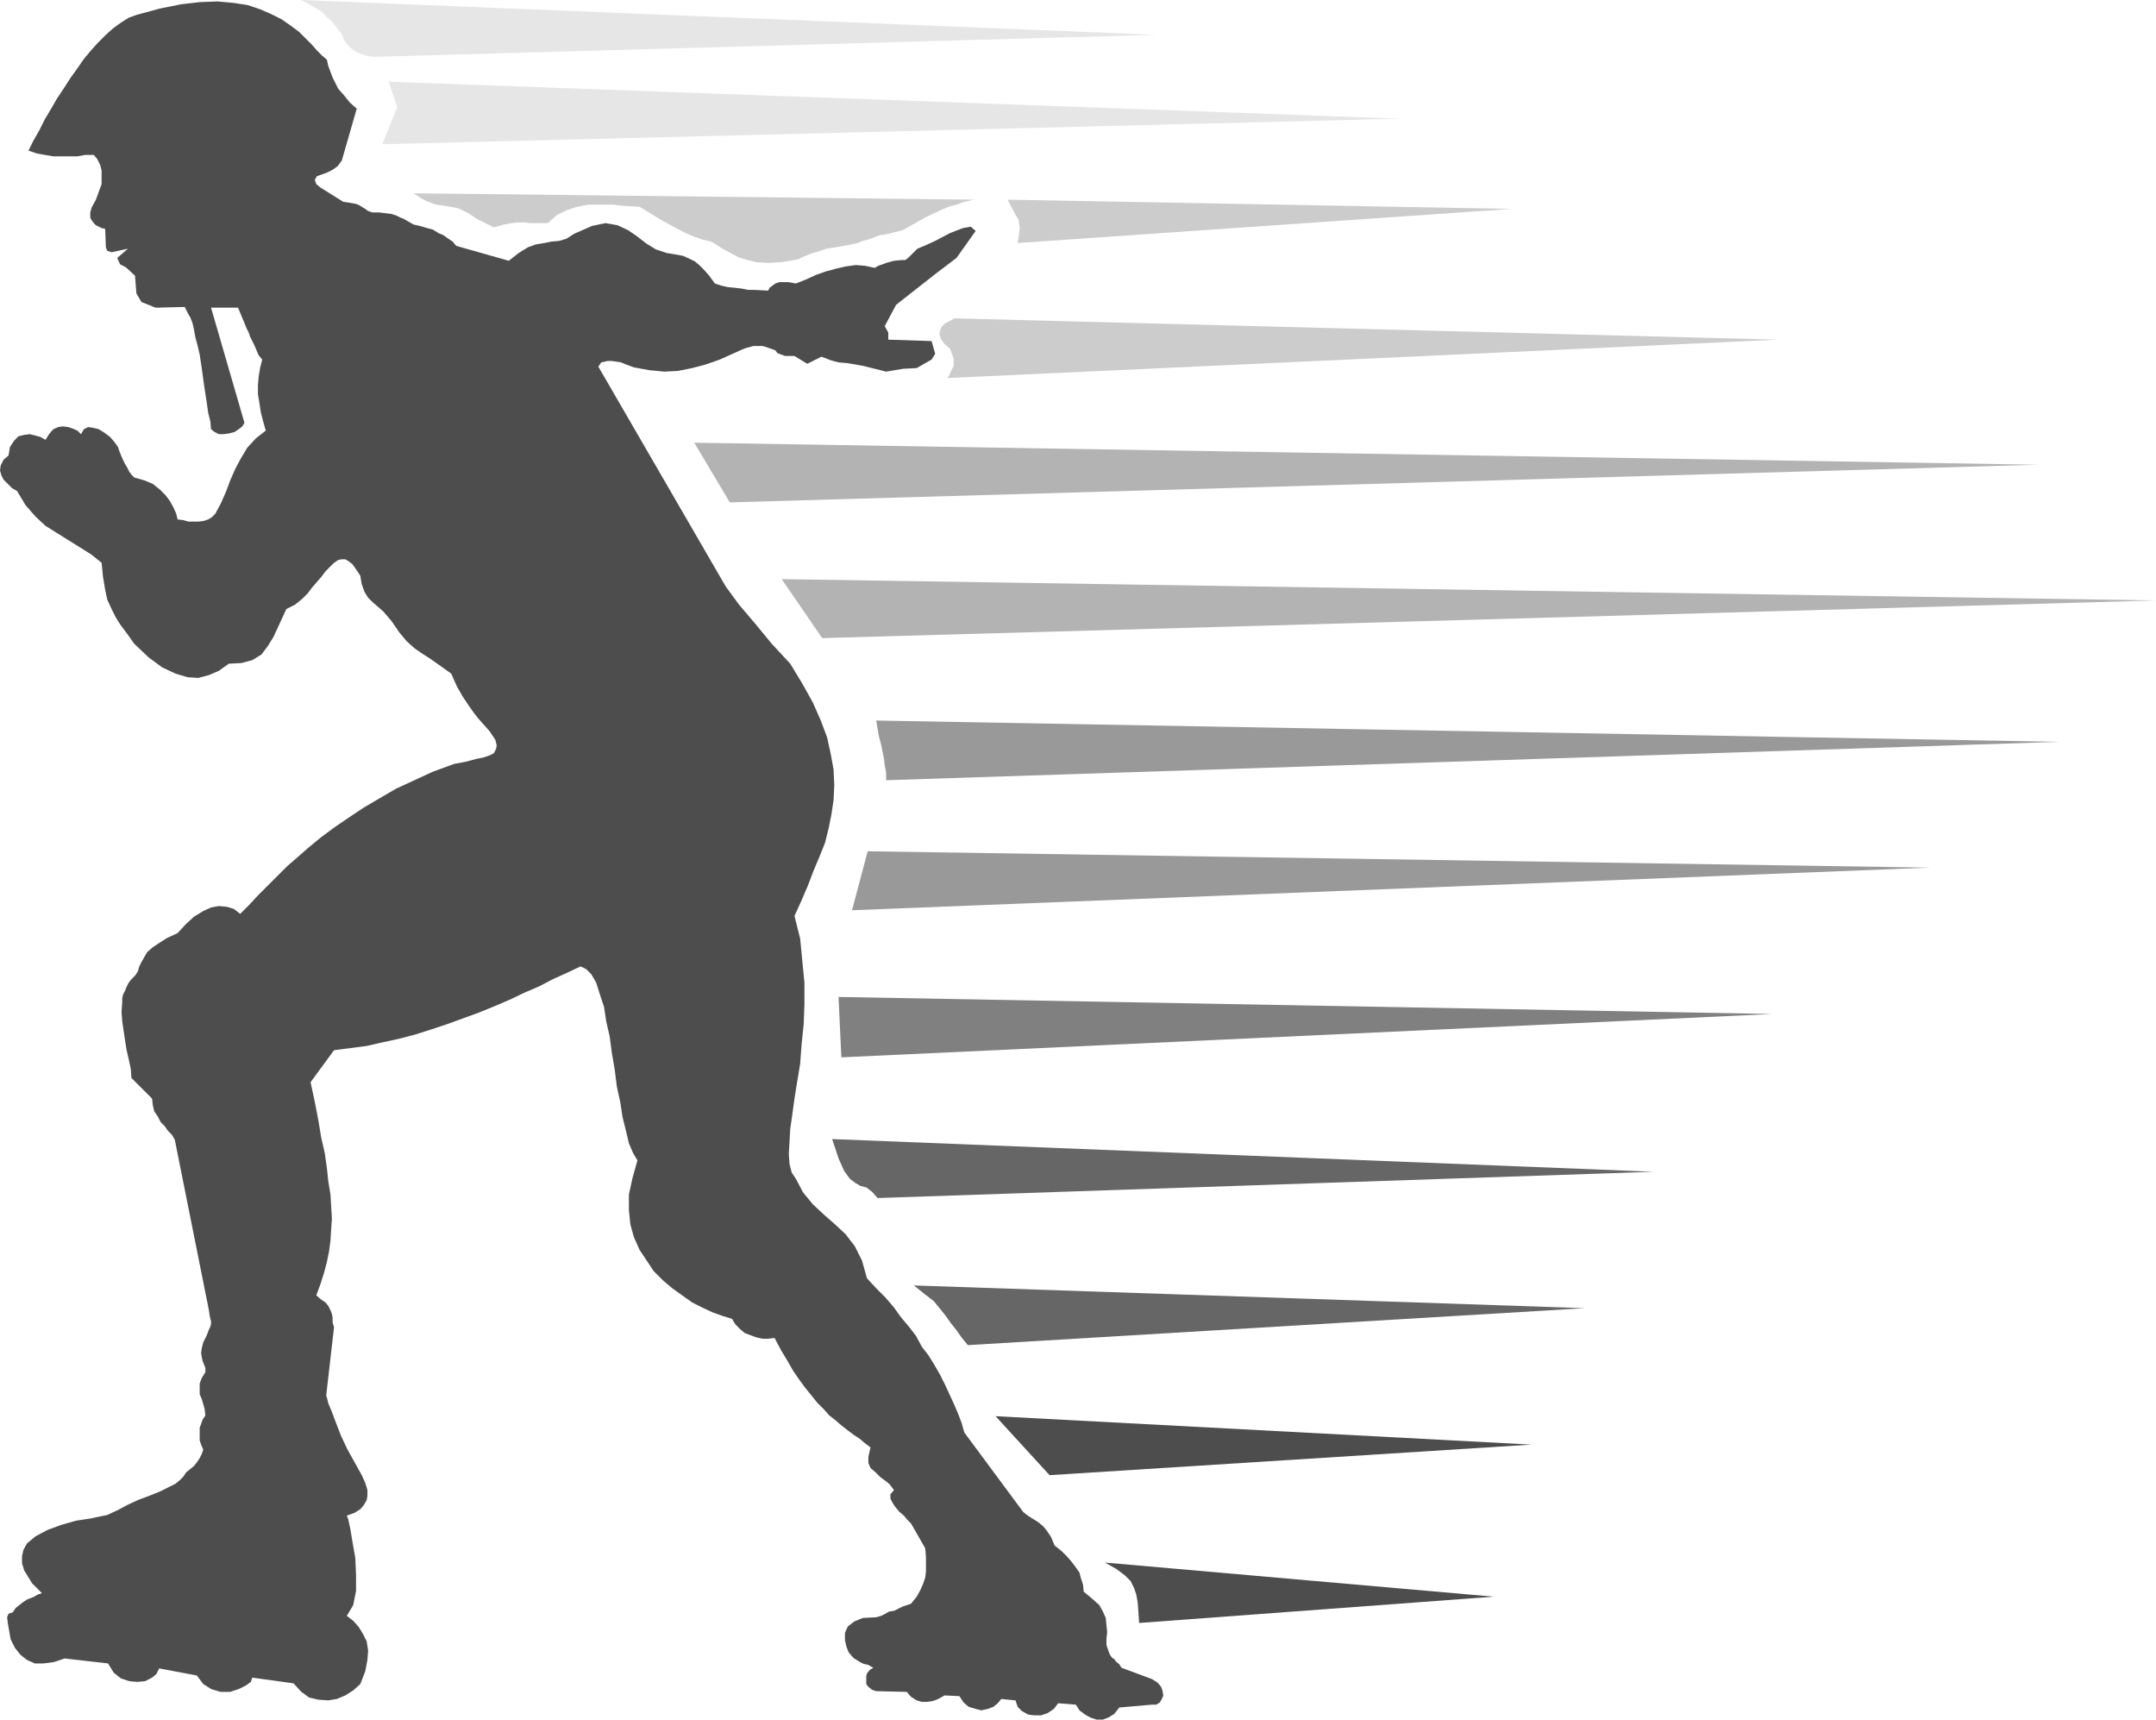 <?xml version="1.0" encoding="UTF-8" standalone="no"?>
<svg
   version="1.0"
   width="129.724mm"
   height="103.444mm"
   id="svg15"
   sodipodi:docname="In-Line Skating 14.wmf"
   xmlns:inkscape="http://www.inkscape.org/namespaces/inkscape"
   xmlns:sodipodi="http://sodipodi.sourceforge.net/DTD/sodipodi-0.dtd"
   xmlns="http://www.w3.org/2000/svg"
   xmlns:svg="http://www.w3.org/2000/svg">
  <sodipodi:namedview
     id="namedview15"
     pagecolor="#ffffff"
     bordercolor="#000000"
     borderopacity="0.25"
     inkscape:showpageshadow="2"
     inkscape:pageopacity="0.0"
     inkscape:pagecheckerboard="0"
     inkscape:deskcolor="#d1d1d1"
     inkscape:document-units="mm" />
  <defs
     id="defs1">
    <pattern
       id="WMFhbasepattern"
       patternUnits="userSpaceOnUse"
       width="6"
       height="6"
       x="0"
       y="0" />
  </defs>
  <path
     style="fill:#4d4d4d;fill-opacity:1;fill-rule:evenodd;stroke:none"
     d="m 6.464,34.25 1.131,-2.262 1.293,-2.262 1.293,-2.585 1.454,-2.423 1.293,-2.262 1.616,-2.423 1.454,-2.262 1.616,-2.262 1.454,-2.1 1.616,-1.939 1.616,-1.777 1.778,-1.777 1.616,-1.454 1.778,-1.292 1.778,-1.131 1.778,-0.646 5.333,-1.454 4.848,-0.969 4.202,-0.485 4.04,-0.162 3.555,0.323 3.232,0.485 2.909,0.969 2.586,1.131 2.262,1.131 2.101,1.454 1.939,1.454 1.454,1.454 1.454,1.454 1.131,1.292 1.131,1.131 1.131,0.969 0.323,1.454 0.485,1.292 0.485,1.292 0.646,1.292 0.646,1.292 1.293,1.454 1.293,1.616 1.616,1.454 -3.394,11.794 -0.485,0.646 -0.485,0.646 -1.131,0.808 -1.293,0.646 -2.262,0.808 -0.485,0.808 0.323,0.969 0.97,0.808 5.171,3.231 1.131,0.162 0.97,0.162 0.808,0.162 0.808,0.323 0.485,0.323 0.808,0.485 0.646,0.485 0.97,0.323 h 1.616 l 1.293,0.162 1.293,0.162 1.131,0.323 0.97,0.485 0.808,0.323 1.131,0.646 1.131,0.646 1.454,0.323 1.616,0.485 1.293,0.323 1.293,0.808 1.131,0.485 1.131,0.808 0.97,0.646 0.808,0.969 11.958,3.393 2.262,-1.777 2.101,-1.292 1.778,-0.646 1.939,-0.323 1.616,-0.323 1.778,-0.162 1.616,-0.485 1.778,-1.131 4.04,-1.777 3.07,-0.646 2.747,0.485 2.424,1.131 2.101,1.454 2.101,1.616 2.101,1.292 2.424,0.808 1.939,0.323 1.778,0.323 1.454,0.646 1.293,0.646 0.97,0.808 1.131,1.131 1.131,1.292 1.293,1.777 1.454,0.485 1.454,0.323 1.616,0.162 1.454,0.162 1.616,0.323 h 1.454 l 3.07,0.162 0.323,-0.646 1.293,-0.969 0.97,-0.323 h 0.97 0.97 l 0.97,0.162 0.808,0.162 2.424,-0.969 2.101,-0.969 2.262,-0.808 2.424,-0.646 2.101,-0.485 2.262,-0.323 2.101,0.162 2.262,0.485 0.808,-0.485 0.97,-0.323 0.808,-0.323 1.778,-0.485 1.778,-0.162 h 0.808 l 0.808,-0.646 1.939,-1.939 1.939,-0.808 2.101,-0.969 3.394,-1.777 2.909,-1.131 1.778,-0.323 1.131,0.969 -4.363,6.139 -4.686,3.554 -9.05,7.109 -2.586,4.847 0.808,1.454 v 1.616 l 9.858,0.323 0.808,2.908 -0.808,1.292 -3.394,1.939 -3.07,0.162 -3.878,0.646 -3.232,-0.808 -1.939,-0.485 -1.778,-0.323 -1.939,-0.323 -1.939,-0.162 -1.778,-0.485 -2.101,-0.808 -3.232,1.616 -2.909,-1.777 h -0.646 -1.454 l -1.778,-0.646 -0.485,-0.646 -2.262,-0.808 -0.646,-0.162 h -0.646 -0.808 -0.646 l -1.778,0.485 -0.808,0.323 -1.778,0.808 -3.232,1.454 -3.232,1.131 -3.07,0.808 -3.232,0.646 -3.07,0.162 -3.394,-0.323 -3.555,-0.646 -1.778,-0.646 -1.131,-0.485 -2.101,-0.323 h -0.97 l -1.454,0.323 -0.646,0.969 28.926,49.921 3.07,4.201 3.717,4.362 3.717,4.524 4.202,4.524 2.747,4.524 2.424,4.362 1.778,4.039 1.454,3.877 0.808,3.716 0.646,3.554 0.162,3.554 -0.162,3.393 -0.485,3.231 -0.646,3.231 -0.808,3.231 -1.293,3.231 -1.293,3.07 -1.293,3.393 -1.454,3.393 -1.616,3.554 1.293,5.17 0.485,5.008 0.485,5.008 v 4.847 l -0.162,4.524 -0.485,4.685 -0.323,4.362 -0.646,3.877 -0.646,4.039 -0.485,3.554 -0.485,3.393 -0.162,2.908 -0.162,2.746 0.162,2.262 0.485,1.939 0.97,1.454 1.616,3.07 2.262,2.746 2.424,2.262 2.586,2.262 2.424,2.262 2.101,2.746 1.616,3.231 1.131,4.039 2.101,2.262 2.101,2.1 1.939,2.262 1.616,2.262 1.778,2.1 1.616,2.1 1.293,2.423 1.616,2.1 1.293,2.1 1.293,2.262 1.131,2.262 0.97,2.1 0.97,2.1 0.97,2.262 0.808,2.1 0.646,2.262 13.413,18.094 0.808,0.646 0.97,0.646 0.808,0.485 0.97,0.646 0.97,0.808 0.808,0.969 0.97,1.454 0.808,1.939 1.616,1.292 1.293,1.292 0.97,1.131 0.97,1.292 0.808,1.131 0.323,1.292 0.485,1.454 0.162,1.616 1.939,1.616 1.616,1.454 0.808,1.454 0.646,1.454 0.162,1.616 0.162,1.616 -0.162,1.454 v 1.454 l 0.323,0.969 0.162,0.485 0.323,0.808 0.485,0.646 0.485,0.323 0.485,0.646 0.646,0.485 0.485,0.808 6.949,2.585 1.293,0.808 0.808,0.969 0.323,0.969 0.162,0.969 -0.323,0.808 -0.485,0.808 -0.808,0.485 h -0.97 l -7.434,0.646 -1.131,1.454 -1.293,0.808 -1.293,0.485 h -1.454 l -1.454,-0.485 -1.131,-0.646 -1.293,-0.969 -0.808,-1.292 -4.04,-0.323 -0.97,1.292 -1.454,0.969 -1.454,0.485 h -1.616 l -1.293,-0.162 -1.454,-0.808 -0.97,-0.969 -0.485,-1.454 -3.232,-0.323 -0.808,0.969 -0.97,0.808 -1.293,0.485 -1.454,0.323 -1.293,-0.323 -1.616,-0.485 -1.131,-0.969 -0.97,-1.454 -3.394,-0.162 -0.808,0.485 -0.97,0.485 -0.97,0.323 -1.131,0.162 h -1.293 l -1.131,-0.323 -1.293,-0.808 -0.97,-1.131 -6.949,-0.162 -0.97,-0.323 -0.808,-0.646 -0.485,-0.646 v -0.969 -0.808 l 0.162,-0.646 0.646,-0.808 0.808,-0.485 -0.646,-0.323 -0.485,-0.323 -0.808,-0.162 -0.485,-0.162 -0.646,-0.323 -0.485,-0.323 -0.808,-0.485 -0.485,-0.485 -0.808,-0.969 -0.485,-1.292 -0.323,-1.454 v -1.616 l 0.646,-1.454 1.454,-1.131 1.939,-0.808 3.07,-0.162 1.131,-0.323 0.97,-0.485 0.808,-0.485 1.131,-0.162 0.97,-0.485 0.97,-0.485 0.97,-0.323 0.97,-0.323 1.293,-1.616 0.808,-1.454 0.646,-1.454 0.485,-1.454 0.162,-1.292 v -1.616 -1.777 l -0.162,-1.939 -3.232,-5.655 -0.808,-0.808 -0.808,-0.969 -0.97,-0.808 -0.97,-1.131 -0.646,-0.969 -0.485,-0.969 v -0.969 l 0.808,-0.969 -0.97,-1.292 -0.97,-0.808 -1.131,-0.808 -1.131,-1.131 -1.131,-0.969 -0.485,-1.131 v -1.454 l 0.485,-2.1 -1.293,-0.969 -1.131,-0.969 -1.454,-0.969 -1.293,-0.969 -1.454,-1.131 -1.293,-1.131 -1.454,-1.131 -1.293,-1.454 -1.454,-1.454 -1.293,-1.616 -1.454,-1.777 -1.293,-1.777 -1.454,-2.1 -1.293,-2.262 -1.454,-2.423 -1.454,-2.746 -1.454,0.162 h -1.293 l -1.454,-0.323 -1.293,-0.485 -1.293,-0.485 -0.97,-0.808 -1.131,-1.131 -0.808,-1.292 -2.101,-0.646 -2.262,-0.808 -2.424,-1.131 -2.262,-1.131 -2.262,-1.616 -2.262,-1.616 -2.101,-1.777 -2.101,-2.1 -1.616,-2.423 -1.616,-2.423 -1.293,-2.908 -0.808,-2.908 -0.323,-3.231 v -3.554 l 0.808,-3.716 1.131,-4.039 -0.97,-1.616 -0.97,-2.262 -0.646,-2.746 -0.808,-3.231 -0.485,-3.231 -0.808,-3.716 -0.485,-3.877 -0.646,-3.716 -0.485,-3.716 -0.808,-3.554 -0.485,-3.231 -0.97,-2.908 -0.808,-2.585 -1.131,-1.939 -1.131,-1.131 -1.293,-0.646 -3.07,1.454 -3.232,1.454 -3.07,1.616 -3.394,1.454 -3.394,1.616 -3.394,1.454 -3.555,1.454 -3.555,1.292 -3.555,1.292 -3.878,1.292 -3.555,1.131 -3.717,0.969 -3.717,0.808 -3.555,0.808 -3.717,0.485 -3.717,0.485 -5.333,7.27 0.97,4.524 0.808,4.2 0.646,3.877 0.808,3.554 0.485,3.393 0.323,3.07 0.485,2.908 0.162,2.746 0.162,2.746 -0.162,2.423 -0.162,2.585 -0.323,2.423 -0.485,2.423 -0.646,2.423 -0.808,2.585 -0.97,2.585 1.131,0.969 0.97,0.646 0.646,0.808 0.485,0.969 0.323,0.808 0.162,0.808 v 1.131 l 0.323,1.131 -1.778,15.51 0.162,0.485 0.323,1.292 0.808,1.939 0.97,2.585 1.131,2.908 1.454,3.07 1.616,2.908 1.616,2.908 0.808,1.777 0.485,1.616 v 1.292 l -0.162,0.969 -0.646,1.131 -0.808,0.969 -1.293,0.808 -1.778,0.646 0.323,0.808 0.485,2.262 0.485,2.908 0.646,3.716 0.162,3.877 v 3.554 l -0.646,3.231 -1.454,2.423 1.454,1.131 1.293,1.454 0.97,1.616 0.808,1.616 0.323,2.1 -0.162,2.1 -0.485,2.585 -1.131,2.908 -1.616,1.454 -1.778,1.131 -1.939,0.808 -1.939,0.323 -2.262,-0.162 -2.101,-0.485 -1.778,-1.292 -1.778,-1.939 -9.373,-1.292 -0.323,0.969 -1.131,0.808 -1.616,0.808 -1.939,0.646 h -2.262 l -2.101,-0.646 -1.778,-1.131 -1.454,-1.939 -8.565,-1.616 -0.646,1.292 -0.97,0.808 -1.616,0.808 -1.778,0.162 -1.778,-0.162 -1.939,-0.646 -1.616,-1.292 -1.293,-2.1 -9.858,-1.131 -2.424,0.808 -2.424,0.323 H 7.918 l -1.778,-0.808 -1.454,-1.131 -1.293,-1.616 -0.97,-1.939 -0.485,-2.746 -0.162,-0.969 -0.162,-1.292 0.323,-0.808 0.97,-0.323 0.646,-0.969 0.808,-0.646 0.808,-0.646 0.97,-0.646 0.808,-0.323 0.808,-0.323 0.808,-0.485 0.97,-0.323 -1.131,-1.131 -1.131,-1.131 -0.97,-1.616 -0.808,-1.292 -0.485,-1.616 v -1.616 l 0.323,-1.454 0.808,-1.454 1.939,-1.616 2.747,-1.454 3.07,-1.131 3.394,-0.969 3.232,-0.485 2.262,-0.485 1.616,-0.323 0.323,-0.162 2.101,-0.969 2.101,-1.131 2.424,-1.131 2.586,-0.969 2.424,-0.969 1.939,-0.969 1.616,-0.808 0.97,-0.808 0.808,-0.808 0.646,-0.969 0.808,-0.646 0.97,-0.808 0.646,-0.808 0.646,-0.969 0.485,-0.969 0.323,-0.969 -0.485,-1.131 -0.323,-0.969 v -0.969 -0.808 -1.131 l 0.323,-0.808 0.323,-0.969 0.646,-0.969 -0.162,-1.454 -0.323,-1.131 -0.323,-1.131 -0.485,-1.131 v -1.292 -1.131 l 0.485,-1.292 0.808,-1.292 v -0.969 l -0.323,-0.808 -0.323,-0.808 -0.162,-0.808 -0.162,-0.969 0.162,-1.131 0.323,-1.292 0.808,-1.616 0.485,-1.292 0.323,-0.646 0.162,-0.646 v -0.162 -0.485 l -0.162,-0.485 -0.162,-0.808 -0.162,-1.131 -7.757,-38.774 -0.646,-1.131 -0.97,-0.969 -0.646,-0.969 -0.97,-0.969 -0.646,-1.292 -0.808,-1.131 -0.323,-1.454 -0.162,-1.454 -4.686,-4.685 -0.162,-2.1 -0.485,-2.262 -0.485,-2.1 -0.323,-2.1 -0.323,-2.1 -0.323,-2.262 -0.162,-2.1 0.162,-2.262 v -0.808 l 0.162,-0.808 0.485,-0.969 0.323,-0.808 0.485,-0.969 0.646,-0.808 0.808,-0.808 0.646,-0.969 0.323,-1.131 0.485,-0.969 0.646,-1.131 0.646,-1.131 1.293,-1.131 1.454,-0.969 1.778,-1.131 2.424,-1.131 1.939,-2.1 1.778,-1.616 2.101,-1.292 1.778,-0.808 1.778,-0.323 1.778,0.162 1.616,0.485 1.454,1.131 2.101,-2.1 1.939,-2.1 2.262,-2.262 2.101,-2.1 2.262,-2.262 2.424,-2.1 2.586,-2.262 2.747,-2.262 3.07,-2.262 3.07,-2.1 3.394,-2.262 3.555,-2.1 3.878,-2.262 4.202,-1.939 4.202,-1.939 4.848,-1.777 2.586,-0.485 2.424,-0.646 1.616,-0.323 1.454,-0.485 0.97,-0.485 0.485,-0.969 0.162,-0.808 -0.323,-1.292 -1.293,-1.939 -1.293,-1.454 -1.293,-1.454 -1.131,-1.454 -1.131,-1.616 -1.293,-1.939 -1.293,-2.262 -1.293,-2.908 -1.778,-1.292 -1.616,-1.131 -1.616,-1.131 -1.778,-1.131 -1.616,-1.131 -1.778,-1.616 -1.616,-1.939 -1.778,-2.585 -0.97,-1.131 -0.97,-1.131 -1.131,-0.969 -1.131,-0.969 -1.131,-1.131 -0.808,-1.292 -0.646,-1.777 -0.323,-1.939 -0.97,-1.454 -0.808,-1.131 -0.808,-0.646 -0.808,-0.485 h -0.808 l -0.808,0.162 -0.97,0.646 -0.808,0.808 -1.131,1.131 -0.97,1.292 -1.131,1.292 -0.97,1.131 -0.97,1.292 -1.293,1.292 -1.616,1.292 -1.939,0.969 -0.97,2.1 -0.97,2.1 -0.97,2.1 -1.293,2.1 -1.454,1.939 -2.101,1.292 -2.424,0.646 -2.909,0.162 -2.262,1.616 -2.262,0.969 -2.424,0.646 -2.424,-0.162 -2.747,-0.808 -3.07,-1.454 -3.07,-2.262 -3.232,-3.07 -1.616,-2.262 -1.454,-1.939 -1.131,-1.777 -0.97,-1.939 -0.97,-2.1 -0.485,-2.262 -0.485,-2.908 -0.323,-3.231 -2.424,-1.939 -2.586,-1.616 -2.586,-1.616 -2.586,-1.616 L 10.342,119.553 8.08,117.453 5.818,114.868 3.878,111.637 2.747,110.99 1.778,110.021 0.808,109.052 0.323,108.082 0,106.951 l 0.162,-1.131 0.646,-1.292 1.131,-0.969 0.323,-1.939 0.97,-1.454 0.97,-0.969 1.293,-0.323 1.293,-0.162 1.293,0.323 1.131,0.323 1.131,0.646 0.808,-1.292 0.97,-1.131 1.131,-0.485 0.97,-0.162 1.293,0.162 0.97,0.323 1.131,0.485 0.808,0.808 0.646,-1.131 0.97,-0.485 1.131,0.162 1.293,0.323 1.293,0.808 1.293,0.969 0.97,1.131 0.808,1.131 0.323,0.969 0.323,0.808 0.485,1.131 0.485,0.969 0.485,0.808 0.485,0.969 0.485,0.646 0.646,0.646 2.262,0.646 1.939,0.808 1.616,1.292 1.293,1.292 0.97,1.292 0.808,1.454 0.646,1.454 0.323,1.292 1.293,0.162 1.131,0.323 h 1.293 1.131 l 1.131,-0.162 0.97,-0.323 0.808,-0.485 0.808,-0.808 1.293,-2.423 1.131,-2.585 0.97,-2.585 1.131,-2.585 1.293,-2.423 1.454,-2.423 1.939,-2.1 2.262,-1.777 -0.646,-2.262 -0.485,-1.939 -0.323,-2.1 -0.323,-1.939 v -2.1 l 0.162,-1.939 0.323,-1.939 0.485,-1.939 -0.808,-0.969 -0.485,-1.131 -0.485,-1.131 -0.485,-0.969 -0.485,-0.969 -0.323,-0.969 -0.485,-0.969 -1.939,-4.685 h -6.141 l 7.595,26.172 -0.485,0.808 -0.808,0.646 -0.97,0.646 -1.293,0.323 -1.131,0.162 h -1.131 l -0.97,-0.485 -0.808,-0.646 -0.162,-1.777 -0.485,-1.939 -0.323,-2.262 -0.323,-2.1 -0.323,-2.1 -0.323,-2.423 -0.323,-2.262 -0.323,-2.1 -0.485,-2.1 -0.485,-1.777 -0.323,-1.777 -0.323,-1.454 -0.485,-1.292 -0.485,-0.808 -0.808,-1.616 -6.626,0.162 -3.232,-1.292 -1.131,-1.939 -0.323,-4.039 -2.101,-1.939 -1.293,-0.646 -0.646,-1.454 2.424,-2.1 -3.717,0.808 -0.97,-0.323 -0.323,-0.808 -0.162,-4.201 -0.808,-0.162 -0.646,-0.323 -0.646,-0.323 -0.485,-0.485 -0.485,-0.646 -0.323,-0.646 v -1.131 l 0.323,-1.131 0.97,-1.777 0.646,-1.777 0.646,-1.777 v -1.616 -1.454 l -0.323,-1.292 -0.646,-1.292 -0.808,-0.969 H 19.392 L 17.614,35.543 H 15.837 13.898 12.12 L 10.181,35.22 8.403,34.897 Z"
     id="path1" />
  <path
     style="fill:#e6e6e6;fill-opacity:1;fill-rule:evenodd;stroke:none"
     d="m 68.518,0 1.778,0.969 1.616,0.969 1.293,0.808 1.131,1.131 1.131,0.969 0.808,0.969 0.646,0.969 0.808,0.969 0.485,1.292 0.646,0.969 0.808,0.808 0.808,0.646 0.808,0.485 1.293,0.485 1.131,0.323 1.454,0.162 L 262.923,7.916 Z"
     id="path2" />
  <path
     style="fill:#e6e6e6;fill-opacity:1;fill-rule:evenodd;stroke:none"
     d="m 88.395,18.579 229.957,8.401 -231.411,5.816 3.394,-8.401 z"
     id="path3" />
  <path
     style="fill:#cccccc;fill-opacity:1;fill-rule:evenodd;stroke:none"
     d="m 229.149,45.398 0.808,1.616 0.646,1.131 0.485,0.969 0.485,0.646 0.162,0.969 0.162,1.131 -0.162,1.454 -0.323,1.939 112.312,-7.755 z"
     id="path4" />
  <path
     style="fill:#cccccc;fill-opacity:1;fill-rule:evenodd;stroke:none"
     d="m 221.553,45.398 -127.502,-1.454 1.454,0.969 1.454,0.808 1.293,0.485 0.97,0.323 1.293,0.162 0.97,0.162 0.97,0.162 0.97,0.162 1.131,0.323 0.97,0.485 0.97,0.485 0.97,0.646 0.97,0.646 1.293,0.646 1.293,0.646 1.293,0.646 2.262,-0.646 1.778,-0.323 1.454,-0.162 h 1.454 l 1.293,0.162 h 1.293 1.293 1.454 l 1.939,-1.777 2.262,-1.131 2.424,-0.808 2.586,-0.485 h 2.747 2.909 l 2.909,0.323 3.07,0.162 2.909,1.777 2.424,1.454 2.101,1.131 1.778,0.969 1.616,0.808 1.616,0.646 1.778,0.646 2.101,0.485 2.262,1.454 2.101,1.131 1.778,0.969 2.101,0.646 1.939,0.485 2.747,0.162 2.909,-0.162 3.878,-0.646 1.293,-0.646 1.616,-0.646 1.616,-0.485 1.939,-0.646 2.101,-0.323 1.778,-0.323 1.778,-0.323 1.454,-0.323 1.131,-0.485 1.293,-0.323 1.293,-0.485 1.293,-0.485 1.293,-0.162 1.293,-0.323 1.293,-0.323 1.293,-0.323 2.909,-1.616 2.262,-1.292 2.101,-0.969 1.616,-0.808 1.616,-0.646 1.778,-0.485 1.778,-0.646 z"
     id="path5" />
  <path
     style="fill:#cccccc;fill-opacity:1;fill-rule:evenodd;stroke:none"
     d="m 217.029,72.378 187.294,4.847 -188.91,8.724 0.485,-0.646 0.323,-0.808 0.323,-0.646 0.323,-0.646 v -0.808 -0.808 l -0.323,-0.969 -0.485,-1.292 -1.293,-1.131 -0.808,-1.131 -0.323,-1.131 0.162,-0.808 0.323,-0.808 0.808,-0.808 0.97,-0.485 z"
     id="path6" />
  <path
     style="fill:#b3b3b3;fill-opacity:1;fill-rule:evenodd;stroke:none"
     d="m 157.883,100.651 305.585,5.008 -297.505,8.563 z"
     id="path7" />
  <path
     style="fill:#b3b3b3;fill-opacity:1;fill-rule:evenodd;stroke:none"
     d="m 177.76,131.67 312.534,4.847 -303.323,8.563 z"
     id="path8" />
  <path
     style="fill:#999999;fill-opacity:1;fill-rule:evenodd;stroke:none"
     d="m 199.253,163.82 268.902,4.847 -266.64,8.724 v -1.777 l -0.323,-1.616 -0.162,-1.454 -0.323,-1.616 -0.323,-1.616 -0.485,-1.777 -0.323,-1.777 z"
     id="path9" />
  <path
     style="fill:#999999;fill-opacity:1;fill-rule:evenodd;stroke:none"
     d="m 197.313,193.546 241.592,3.716 -245.147,9.693 z"
     id="path10" />
  <path
     style="fill:#808080;fill-opacity:1;fill-rule:evenodd;stroke:none"
     d="m 190.688,226.666 212.342,3.877 -211.696,9.855 z"
     id="path11" />
  <path
     style="fill:#666666;fill-opacity:1;fill-rule:evenodd;stroke:none"
     d="m 189.233,258.977 186.809,7.432 -176.467,5.978 -1.293,-1.454 -1.293,-0.969 -1.293,-0.323 -1.131,-0.646 -1.293,-0.969 -1.293,-1.777 -1.293,-2.908 z"
     id="path12" />
  <path
     style="fill:#666666;fill-opacity:1;fill-rule:evenodd;stroke:none"
     d="m 207.817,292.258 152.55,5.17 -140.269,8.401 -1.454,-1.777 -1.131,-1.616 -1.293,-1.616 -1.131,-1.616 -1.293,-1.616 -1.454,-1.777 -2.101,-1.616 z"
     id="path13" />
  <path
     style="fill:#4d4d4d;fill-opacity:1;fill-rule:evenodd;stroke:none"
     d="m 226.401,321.985 121.846,6.462 -109.565,6.947 z"
     id="path14" />
  <path
     style="fill:#4d4d4d;fill-opacity:1;fill-rule:evenodd;stroke:none"
     d="m 251.288,355.266 88.395,7.755 -80.638,5.978 -0.162,-2.585 -0.162,-2.1 -0.323,-1.777 -0.485,-1.454 -0.808,-1.616 -1.293,-1.292 -1.939,-1.454 z"
     id="path15" />
</svg>

